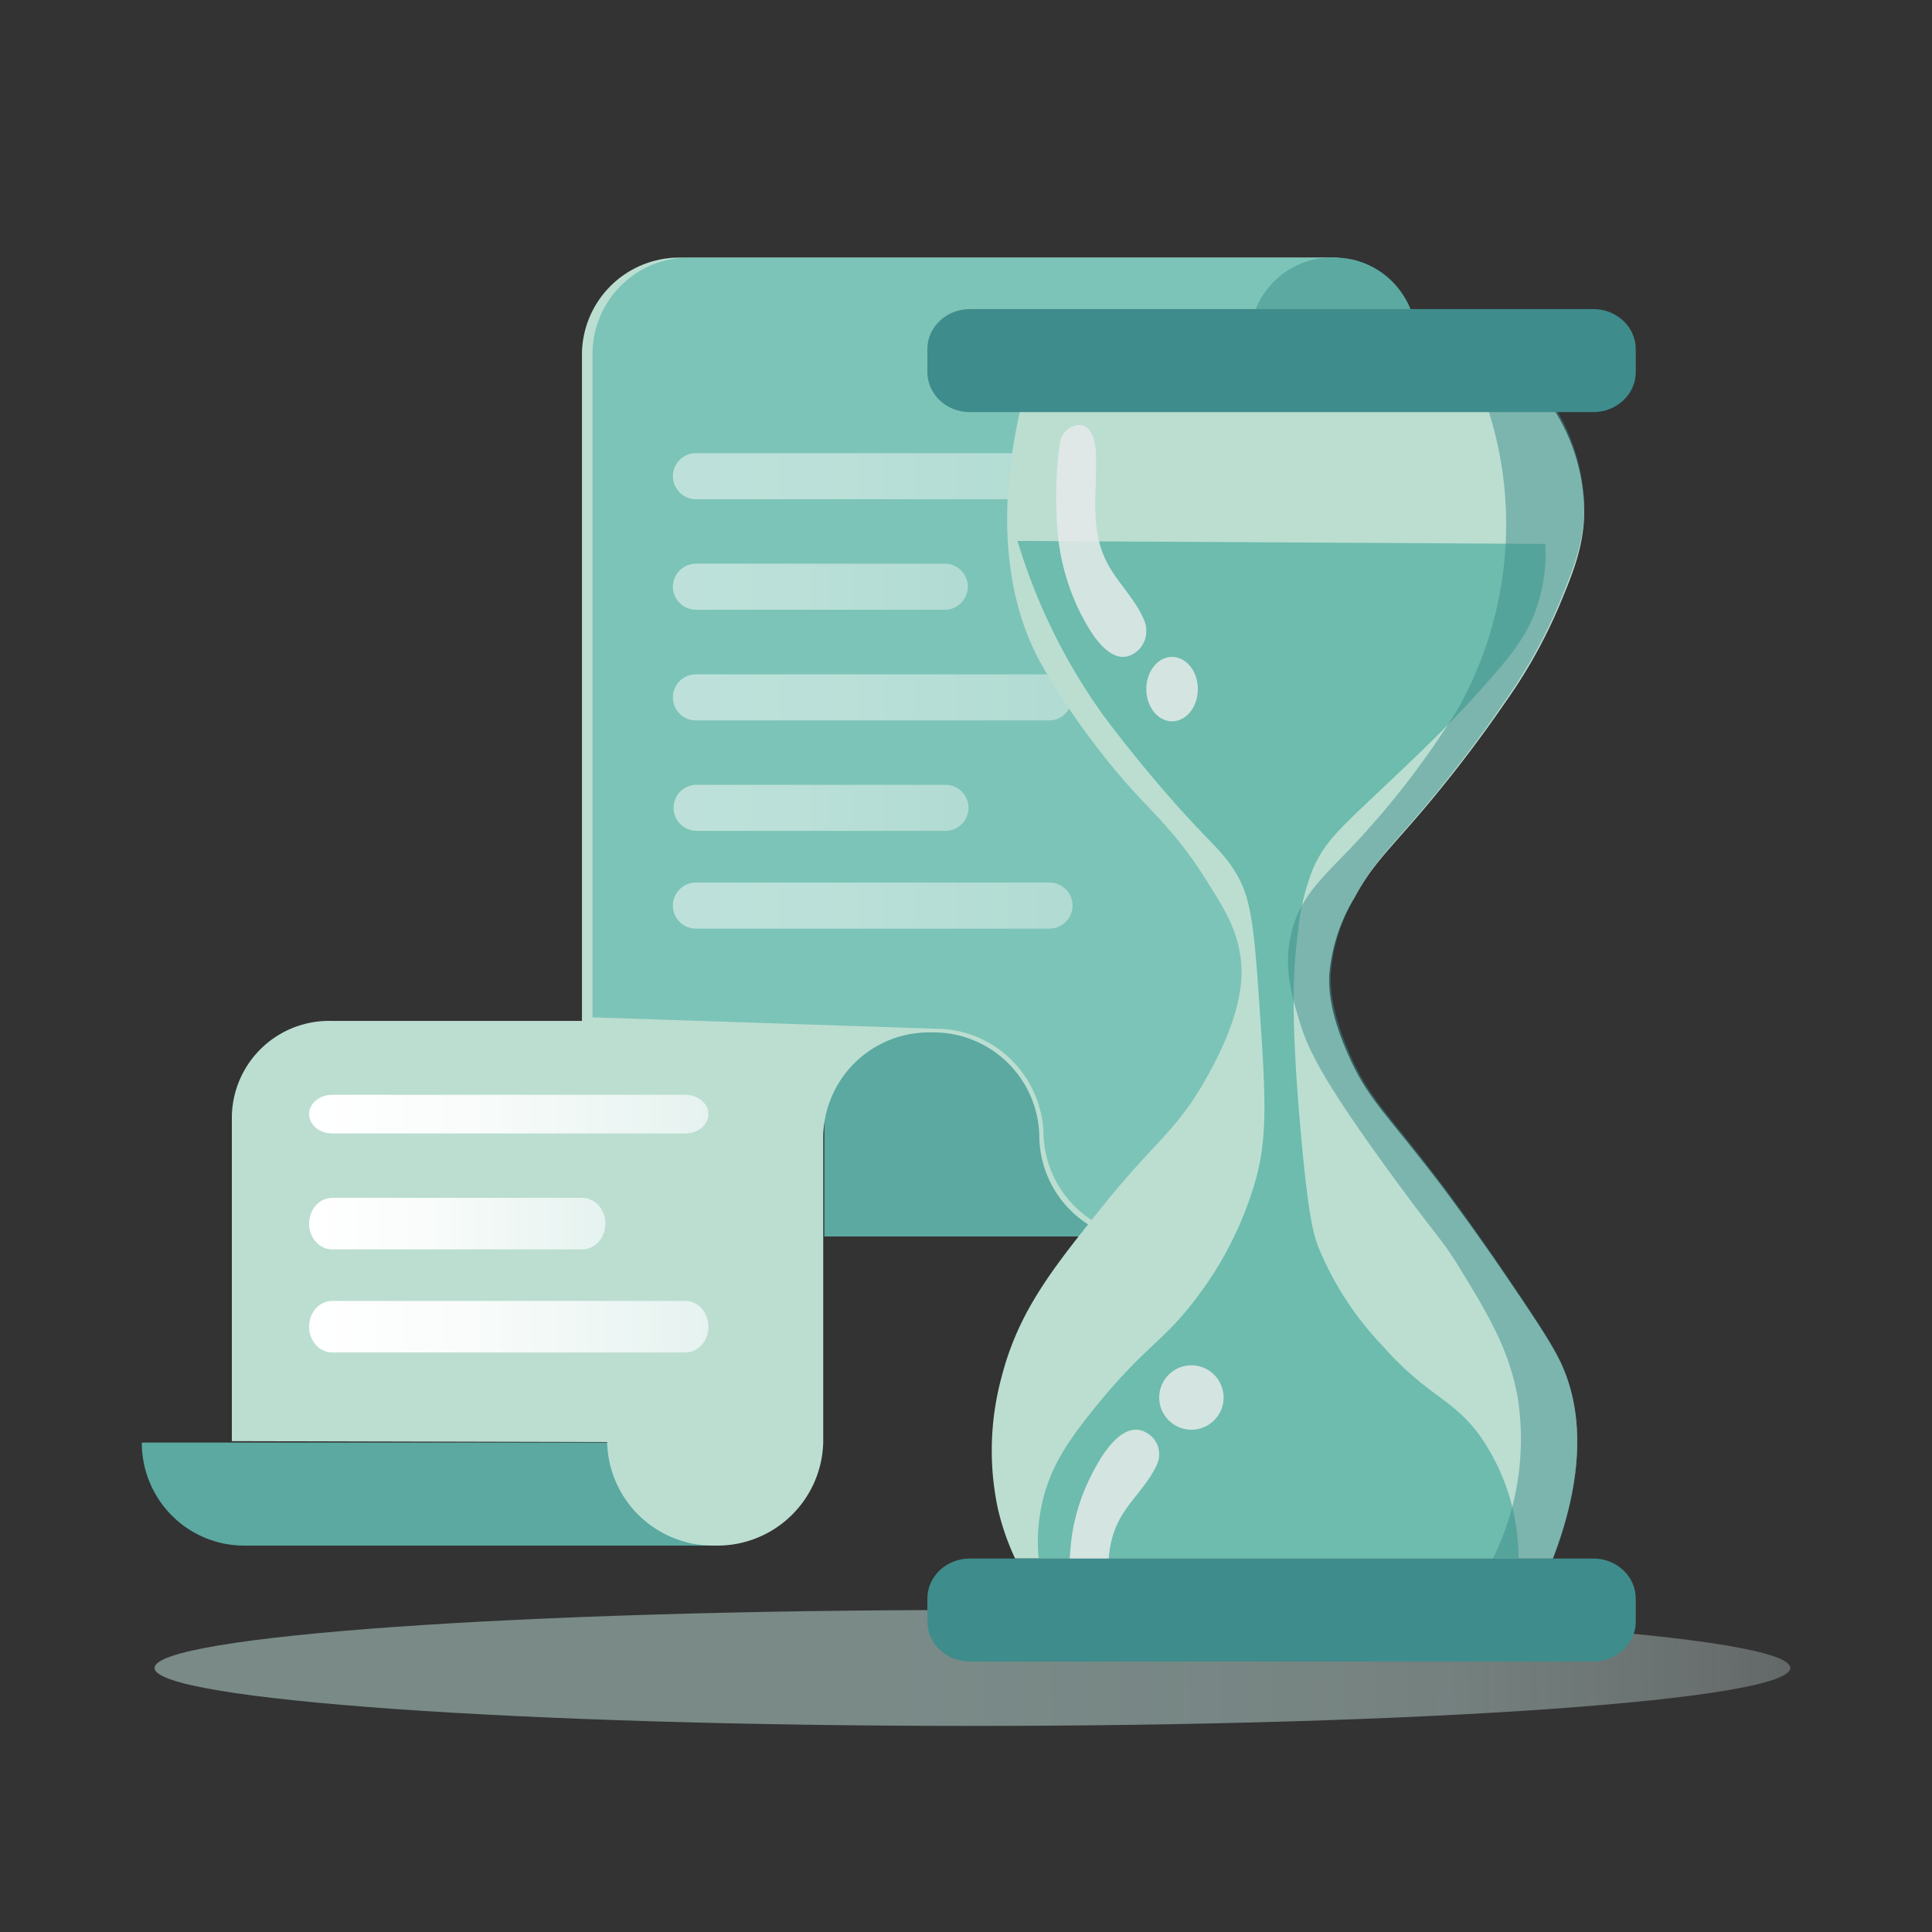 <svg width="180" height="180" fill="none" xmlns="http://www.w3.org/2000/svg"><rect width="100%" height="100%" fill="#333333" stroke="none"/><path d="M13.2 134.398h55.2v6.664c0 .778-.307 1.525-.854 2.076a2.905 2.905 0 0 1-2.062.86H22.733a9.463 9.463 0 0 1-3.644-.73 9.508 9.508 0 0 1-3.09-2.078 9.603 9.603 0 0 1-2.064-3.111 9.654 9.654 0 0 1-.724-3.67l-.01-.011zM105.6 115.202H76.8V96.13l9.164-2.528 14.822 3.105 4.814 10.113v8.382z" fill="#5BA9A1"/><path d="M56.566 134.353a9.864 9.864 0 0 0 10.066 9.645 9.864 9.864 0 0 0 10.066-9.645v-28.519a9.861 9.861 0 0 1 6.28-8.977 9.852 9.852 0 0 1 3.787-.668 9.863 9.863 0 0 1 10.066 9.645v.148a9.86 9.86 0 0 0 10.055 9.645 9.866 9.866 0 0 0 3.788-.668 9.864 9.864 0 0 0 6.279-8.977V30.854a5.569 5.569 0 0 1 2.123-4.461 12.191 12.191 0 0 1 3.186-1.986l2.538-.404H63.521a9.065 9.065 0 0 0-8.529 5.398 9.072 9.072 0 0 0-.773 3.46v62.255H30.86a9.054 9.054 0 0 0-8.493 5.407 9.06 9.06 0 0 0-.766 3.452v30.293l34.966.085z" fill="#BBDED1"/><path d="M87.293 95.85a9.97 9.97 0 0 1 6.85 2.811 10.161 10.161 0 0 1 3.077 6.789v.148a9.856 9.856 0 0 0 2.99 6.873 9.664 9.664 0 0 0 6.926 2.727 9.626 9.626 0 0 0 3.735-.666 9.7 9.7 0 0 0 3.198-2.058 9.806 9.806 0 0 0 2.174-3.137 9.88 9.88 0 0 0 .819-3.739V30.822a5.59 5.59 0 0 1 .534-2.467 5.543 5.543 0 0 1 1.56-1.973c.94-.819 2-1.486 3.142-1.977l2.502-.402H64.373a8.865 8.865 0 0 0-3.445.6 8.931 8.931 0 0 0-2.954 1.887 9.029 9.029 0 0 0-2.012 2.886 9.1 9.1 0 0 0-.762 3.444v61.963l32.093 1.068z" fill="#7CC4B7"/><path d="M132 33.6v-1.969a7.926 7.926 0 0 0-.644-2.972 7.813 7.813 0 0 0-1.709-2.494 7.606 7.606 0 0 0-2.513-1.635 7.483 7.483 0 0 0-2.934-.528 7.553 7.553 0 0 0-5.443 2.166 7.894 7.894 0 0 0-2.357 5.463V33.6H132z" fill="#5BA9A1"/><path d="M97.783 46.51H64.84a2.145 2.145 0 0 1 0-4.291h32.944a2.145 2.145 0 1 1 0 4.29z" fill="url(#a)" opacity=".5"/><path d="M88.091 56.807H64.84a2.145 2.145 0 1 1 0-4.291H88.09a2.146 2.146 0 0 1 0 4.29z" fill="url(#b)" opacity=".5"/><path d="M97.783 67.12H64.84a2.145 2.145 0 1 1 0-4.292h32.944a2.146 2.146 0 0 1 0 4.291z" fill="url(#c)" opacity=".5"/><path d="M97.783 86.518H64.84a2.145 2.145 0 0 1 0-4.291h32.944a2.145 2.145 0 1 1 0 4.29z" fill="url(#d)" opacity=".5"/><path d="M88.091 77.408H64.84a2.146 2.146 0 0 1 0-4.29H88.09a2.145 2.145 0 1 1 0 4.29z" fill="url(#e)" opacity=".5"/><path d="M63.852 105.6H30.948c-.57 0-1.116-.19-1.519-.527-.403-.338-.63-.796-.63-1.273 0-.477.227-.935.63-1.273.403-.337.95-.527 1.519-.527h32.904c.57 0 1.116.19 1.519.527.403.338.629.796.629 1.273 0 .477-.227.935-.63 1.273-.402.337-.949.527-1.518.527z" fill="url(#f)"/><path d="M63.856 126.003H30.943c-.281 0-.56-.062-.82-.183a2.135 2.135 0 0 1-.695-.52 2.438 2.438 0 0 1-.465-.778 2.657 2.657 0 0 1 0-1.837c.108-.292.266-.556.465-.779.199-.223.435-.4.695-.52.26-.121.539-.183.82-.183h32.913c.282 0 .56.062.82.183.26.12.497.297.696.52.199.223.357.487.465.779a2.647 2.647 0 0 1 0 1.837 2.438 2.438 0 0 1-.465.778c-.2.223-.435.4-.695.52-.26.121-.54.183-.82.183z" fill="url(#g)"/><path d="M54.25 116.402h-23.3c-.57 0-1.117-.253-1.52-.703a2.55 2.55 0 0 1-.63-1.697c0-.637.226-1.247.63-1.697a2.04 2.04 0 0 1 1.52-.703h23.3c.57 0 1.117.252 1.52.703.403.45.63 1.06.63 1.697a2.55 2.55 0 0 1-.63 1.697c-.403.45-.95.703-1.52.703z" fill="url(#h)"/><path d="M90.6 160.8c42.084 0 76.2-2.418 76.2-5.4s-34.116-5.4-76.2-5.4-76.2 2.418-76.2 5.4 34.116 5.4 76.2 5.4z" fill="url(#i)"/><path d="M95.29 37.203c-3.315 13.46-.178 21.169 1.616 24.481a70.178 70.178 0 0 0 8.078 11.337c2.581 2.892 4.679 4.68 7.187 8.644 1.836 2.881 3.042 4.795 3.41 7.55.209 1.557.356 4.859-3.054 10.99-2.927 5.258-4.721 5.868-9.694 12.051-4.763 5.931-7.931 9.875-9.515 16.027a26.104 26.104 0 0 0-.357 12.24c.369 1.614.91 3.183 1.616 4.68h50.096c3.641-9.464 2.099-15.143.903-17.877-.703-1.63-2.099-3.786-5.026-8.098a229.17 229.17 0 0 0-6.295-8.823c-5.245-6.877-6.756-7.908-8.613-12.061-1.857-4.154-1.847-6.5-1.794-7.551a16.393 16.393 0 0 1 2.35-7.161c1.448-2.693 2.728-3.965 5.246-6.846a122.822 122.822 0 0 0 8.791-11.337 47.642 47.642 0 0 0 5.036-9.002c1.322-3.154 2.308-5.605 2.329-8.823a17.902 17.902 0 0 0-3.231-10.074l-49.079-.347z" fill="#BBDED1"/><path d="M94.8 50.398a54.804 54.804 0 0 0 8.069 16.35c.704.945 2.542 3.364 5.009 6.26 4.813 5.666 6.036 6.08 7.496 8.722 1.277 2.313 1.515 5.485 1.947 11.67.552 8.149.833 12.213-.281 16.34a32.947 32.947 0 0 1-5.56 11.172c-3.245 4.329-4.868 4.425-9.995 10.897-2.066 2.62-3.732 5.029-4.446 8.488a16.452 16.452 0 0 0-.27 4.901h44.707a19.884 19.884 0 0 0-3.602-11.437c-2.65-3.618-4.814-3.554-9.173-8.488a29.435 29.435 0 0 1-5.831-8.987c-.476-1.22-.962-2.758-1.665-10.61-1.017-11.289-.693-15.66-.282-18.79.179-2.047.656-4.059 1.417-5.973 1.201-2.706 2.618-3.82 7.778-8.722 3.613-3.427 5.895-5.708 8.329-8.488 2.65-2.97 3.905-4.7 4.716-7.077.65-1.916.926-3.935.812-5.952L94.8 50.398z" fill="#6DBCAD"/><path opacity=".5" d="M139.091 145.203h5.62c3.619-9.443 2.034-15.183.897-17.873-.698-1.646-2.085-3.809-5.005-8.125-2.92-4.315-5.402-7.733-6.257-8.852-5.214-6.9-6.726-7.934-8.561-12.102s-1.846-6.53-1.794-7.586a16.618 16.618 0 0 1 2.326-7.227c1.439-2.701 2.711-3.978 5.214-6.859a122.573 122.573 0 0 0 8.749-11.373 48.399 48.399 0 0 0 4.995-9.032c1.324-3.229 2.304-5.624 2.325-8.852a18.328 18.328 0 0 0-3.212-10.119h-6.069a34.661 34.661 0 0 1 2.002 11.058 35.14 35.14 0 0 1-4.546 17.873 79.233 79.233 0 0 1-9.886 12.83c-2.607 2.733-4.755 4.547-5.579 7.966-.75 3.091 0 5.708.772 8.25.772 2.544 2.013 5.276 8.551 14.255 4.463 6.109 4.713 5.993 6.423 8.81 2.503 4.094 4.578 7.502 5.36 12.05a25.024 25.024 0 0 1-2.325 14.908z" fill="#3F8C8C"/><path d="M148.44 28.797H90.36c-2.186 0-3.96 1.669-3.96 3.728v2.144c0 2.059 1.773 3.728 3.96 3.728h58.08c2.187 0 3.96-1.67 3.96-3.728v-2.144c0-2.06-1.773-3.728-3.96-3.728z" fill="#3F8C8C"/><path opacity=".86" d="M100.555 39.602c-.459.01-.9.202-1.238.54-.338.336-.55.795-.597 1.289a37.824 37.824 0 0 0-.092 9.047c.274 2.06.846 4.06 1.693 5.93.877 1.895 3.192 6.424 5.711 4.187.38-.356.638-.84.73-1.375a2.568 2.568 0 0 0-.221-1.568c-.785-1.807-2.335-3.306-3.283-5.014-1.815-3.306-1.02-6.612-1.153-10.292-.02-1.025-.295-2.744-1.55-2.744zM109.2 67.203c1.325 0 2.4-1.343 2.4-3s-1.075-3-2.4-3c-1.326 0-2.4 1.343-2.4 3s1.074 3 2.4 3zM101.747 153.603a1.883 1.883 0 0 1-1.229-.521 1.95 1.95 0 0 1-.596-1.213 33.181 33.181 0 0 1-.091-8.528 18.303 18.303 0 0 1 1.702-5.609c.867-1.797 3.191-6.065 5.698-3.957.381.335.638.792.731 1.296a2.309 2.309 0 0 1-.221 1.477c-.775 1.704-2.324 3.116-3.272 4.726-1.825 3.116-1.02 6.232-1.152 9.712-.041.997-.306 2.607-1.57 2.617zM111 133.203a3 3 0 1 0 0-6 3 3 0 0 0 0 6z" fill="#E5EAE9"/><path d="M148.44 145.203H90.36c-2.186 0-3.96 1.669-3.96 3.728v2.144c0 2.059 1.773 3.728 3.96 3.728h58.08c2.187 0 3.96-1.669 3.96-3.728v-2.144c0-2.059-1.773-3.728-3.96-3.728z" fill="#3F8C8C"/><defs><linearGradient id="a" x1="62.598" y1="44.364" x2="100.024" y2="44.364" gradientUnits="userSpaceOnUse"><stop stop-color="#fff"/><stop offset=".4" stop-color="#F9FCFB"/><stop offset=".96" stop-color="#E7F3F0"/><stop offset="1" stop-color="#E5F2EF"/></linearGradient><linearGradient id="b" x1="62.598" y1="54.661" x2="90.332" y2="54.661" gradientUnits="userSpaceOnUse"><stop stop-color="#fff"/><stop offset=".4" stop-color="#F9FCFB"/><stop offset=".96" stop-color="#E7F3F0"/><stop offset="1" stop-color="#E5F2EF"/></linearGradient><linearGradient id="c" x1="62.598" y1="64.963" x2="100.024" y2="64.963" gradientUnits="userSpaceOnUse"><stop stop-color="#fff"/><stop offset=".4" stop-color="#F9FCFB"/><stop offset=".96" stop-color="#E7F3F0"/><stop offset="1" stop-color="#E5F2EF"/></linearGradient><linearGradient id="d" x1="62.598" y1="84.372" x2="100.024" y2="84.372" gradientUnits="userSpaceOnUse"><stop stop-color="#fff"/><stop offset=".4" stop-color="#F9FCFB"/><stop offset=".96" stop-color="#E7F3F0"/><stop offset="1" stop-color="#E5F2EF"/></linearGradient><linearGradient id="e" x1="62.598" y1="75.263" x2="90.332" y2="75.263" gradientUnits="userSpaceOnUse"><stop stop-color="#fff"/><stop offset=".4" stop-color="#F9FCFB"/><stop offset=".96" stop-color="#E7F3F0"/><stop offset="1" stop-color="#E5F2EF"/></linearGradient><linearGradient id="f" x1="28.71" y1="103.796" x2="66.09" y2="103.796" gradientUnits="userSpaceOnUse"><stop stop-color="#fff"/><stop offset=".4" stop-color="#F9FCFB"/><stop offset=".96" stop-color="#E7F3F0"/><stop offset="1" stop-color="#E5F2EF"/></linearGradient><linearGradient id="g" x1="28.705" y1="123.603" x2="66.095" y2="123.603" gradientUnits="userSpaceOnUse"><stop stop-color="#fff"/><stop offset=".4" stop-color="#F9FCFB"/><stop offset=".96" stop-color="#E7F3F0"/><stop offset="1" stop-color="#E5F2EF"/></linearGradient><linearGradient id="h" x1="28.704" y1="114.002" x2="56.495" y2="114.002" gradientUnits="userSpaceOnUse"><stop stop-color="#fff"/><stop offset=".4" stop-color="#F9FCFB"/><stop offset=".96" stop-color="#E7F3F0"/><stop offset="1" stop-color="#E5F2EF"/></linearGradient><linearGradient id="i" x1="180.587" y1="154.324" x2="10.2" y2="156.521" gradientUnits="userSpaceOnUse"><stop stop-color="#E5F1F0" stop-opacity=".2"/><stop offset=".03" stop-color="#E0EFED" stop-opacity=".24"/><stop offset=".15" stop-color="#D2E9E6" stop-opacity=".35"/><stop offset=".27" stop-color="#C8E4E0" stop-opacity=".44"/><stop offset=".41" stop-color="#C2E2DD" stop-opacity=".48"/><stop offset=".56" stop-color="#C0E1DC" stop-opacity=".5"/></linearGradient></defs></svg>